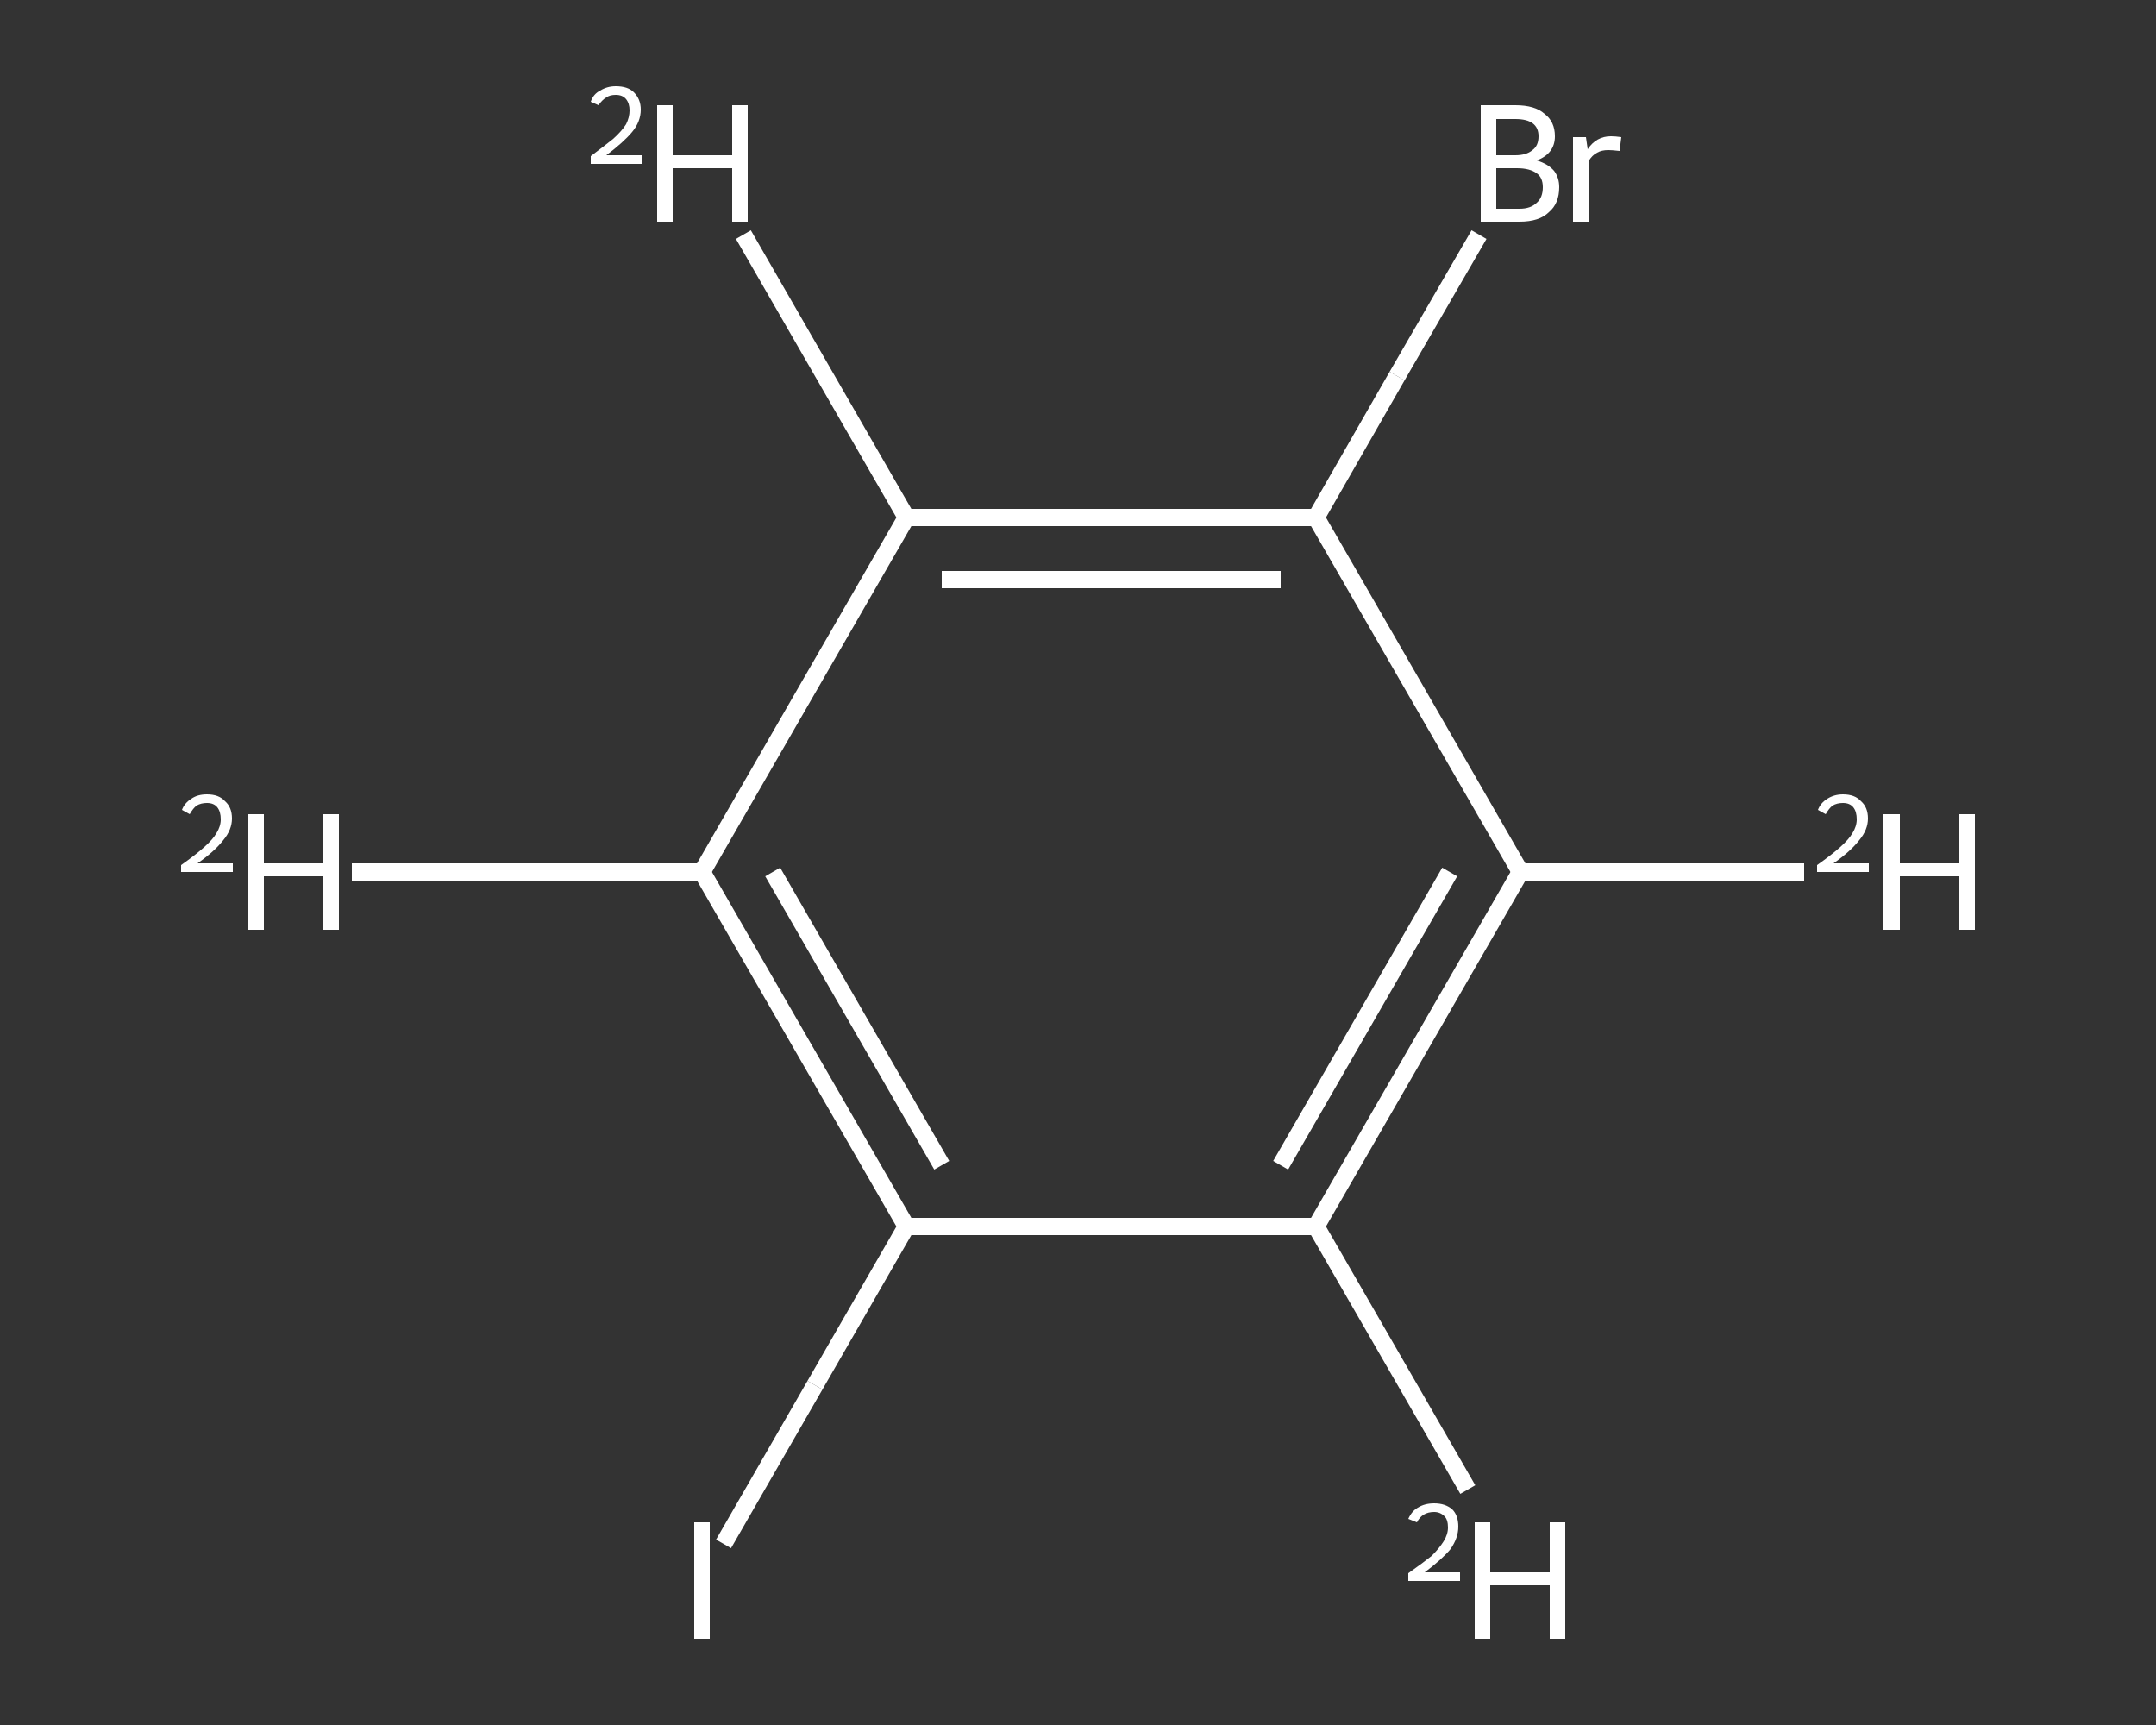 <?xml version='1.0' encoding='iso-8859-1'?>
<svg version='1.1' baseProfile='full'
              xmlns='http://www.w3.org/2000/svg'
                      xmlns:rdkit='http://www.rdkit.org/xml'
                      xmlns:xlink='http://www.w3.org/1999/xlink'
                  xml:space='preserve'
width='250px' height='200px' viewBox='0 0 250 200'>
<rect x="0" y="0" width="250" height="200" fill="#333333" stroke="none"/>
<!-- END OF HEADER -->
<rect style='opacity:1.0;fill:transparent;stroke:none' width='250.0' height='200.0' x='0.0' y='0.0'> </rect>
<path class='bond-0 atom-0 atom-1' d='M 209.2,101.1 L 176.3,101.1' style='fill:none;fill-rule:evenodd;stroke:#FFFFFF;stroke-width:2.0px;stroke-linecap:butt;stroke-linejoin:miter;stroke-opacity:1' />
<path class='bond-1 atom-1 atom-2' d='M 176.3,101.1 L 152.6,142.2' style='fill:none;fill-rule:evenodd;stroke:#FFFFFF;stroke-width:2.0px;stroke-linecap:butt;stroke-linejoin:miter;stroke-opacity:1' />
<path class='bond-1 atom-1 atom-2' d='M 168.1,101.1 L 148.5,135.1' style='fill:none;fill-rule:evenodd;stroke:#FFFFFF;stroke-width:2.0px;stroke-linecap:butt;stroke-linejoin:miter;stroke-opacity:1' />
<path class='bond-2 atom-2 atom-3' d='M 152.6,142.2 L 170.2,172.7' style='fill:none;fill-rule:evenodd;stroke:#FFFFFF;stroke-width:2.0px;stroke-linecap:butt;stroke-linejoin:miter;stroke-opacity:1' />
<path class='bond-3 atom-2 atom-4' d='M 152.6,142.2 L 105.1,142.2' style='fill:none;fill-rule:evenodd;stroke:#FFFFFF;stroke-width:2.0px;stroke-linecap:butt;stroke-linejoin:miter;stroke-opacity:1' />
<path class='bond-4 atom-4 atom-5' d='M 105.1,142.2 L 94.5,160.6' style='fill:none;fill-rule:evenodd;stroke:#FFFFFF;stroke-width:2.0px;stroke-linecap:butt;stroke-linejoin:miter;stroke-opacity:1' />
<path class='bond-4 atom-4 atom-5' d='M 94.5,160.6 L 83.9,179.0' style='fill:none;fill-rule:evenodd;stroke:#FFFFFF;stroke-width:2.0px;stroke-linecap:butt;stroke-linejoin:miter;stroke-opacity:1' />
<path class='bond-5 atom-4 atom-6' d='M 105.1,142.2 L 81.4,101.1' style='fill:none;fill-rule:evenodd;stroke:#FFFFFF;stroke-width:2.0px;stroke-linecap:butt;stroke-linejoin:miter;stroke-opacity:1' />
<path class='bond-5 atom-4 atom-6' d='M 109.2,135.1 L 89.6,101.1' style='fill:none;fill-rule:evenodd;stroke:#FFFFFF;stroke-width:2.0px;stroke-linecap:butt;stroke-linejoin:miter;stroke-opacity:1' />
<path class='bond-6 atom-6 atom-7' d='M 81.4,101.1 L 40.8,101.1' style='fill:none;fill-rule:evenodd;stroke:#FFFFFF;stroke-width:2.0px;stroke-linecap:butt;stroke-linejoin:miter;stroke-opacity:1' />
<path class='bond-7 atom-6 atom-8' d='M 81.4,101.1 L 105.1,60.0' style='fill:none;fill-rule:evenodd;stroke:#FFFFFF;stroke-width:2.0px;stroke-linecap:butt;stroke-linejoin:miter;stroke-opacity:1' />
<path class='bond-8 atom-8 atom-9' d='M 105.1,60.0 L 86.2,27.2' style='fill:none;fill-rule:evenodd;stroke:#FFFFFF;stroke-width:2.0px;stroke-linecap:butt;stroke-linejoin:miter;stroke-opacity:1' />
<path class='bond-9 atom-8 atom-10' d='M 105.1,60.0 L 152.6,60.0' style='fill:none;fill-rule:evenodd;stroke:#FFFFFF;stroke-width:2.0px;stroke-linecap:butt;stroke-linejoin:miter;stroke-opacity:1' />
<path class='bond-9 atom-8 atom-10' d='M 109.2,67.2 L 148.5,67.2' style='fill:none;fill-rule:evenodd;stroke:#FFFFFF;stroke-width:2.0px;stroke-linecap:butt;stroke-linejoin:miter;stroke-opacity:1' />
<path class='bond-10 atom-10 atom-11' d='M 152.6,60.0 L 162.0,43.6' style='fill:none;fill-rule:evenodd;stroke:#FFFFFF;stroke-width:2.0px;stroke-linecap:butt;stroke-linejoin:miter;stroke-opacity:1' />
<path class='bond-10 atom-10 atom-11' d='M 162.0,43.6 L 171.5,27.2' style='fill:none;fill-rule:evenodd;stroke:#FFFFFF;stroke-width:2.0px;stroke-linecap:butt;stroke-linejoin:miter;stroke-opacity:1' />
<path class='bond-11 atom-10 atom-1' d='M 152.6,60.0 L 176.3,101.1' style='fill:none;fill-rule:evenodd;stroke:#FFFFFF;stroke-width:2.0px;stroke-linecap:butt;stroke-linejoin:miter;stroke-opacity:1' />
<path class='atom-0' d='M 210.8 93.9
Q 211.1 93.1, 211.9 92.6
Q 212.7 92.1, 213.7 92.1
Q 215.1 92.1, 215.8 92.9
Q 216.6 93.6, 216.6 94.9
Q 216.6 96.2, 215.6 97.4
Q 214.6 98.7, 212.6 100.1
L 216.7 100.1
L 216.7 101.1
L 210.7 101.1
L 210.7 100.3
Q 212.4 99.1, 213.4 98.2
Q 214.4 97.3, 214.8 96.6
Q 215.3 95.8, 215.3 95.0
Q 215.3 94.1, 214.9 93.6
Q 214.5 93.1, 213.7 93.1
Q 213.0 93.1, 212.5 93.4
Q 212.1 93.7, 211.7 94.4
L 210.8 93.9
' fill='#FFFFFF'/>
<path class='atom-0' d='M 218.4 94.4
L 220.3 94.4
L 220.3 100.1
L 227.1 100.1
L 227.1 94.4
L 229.0 94.4
L 229.0 107.8
L 227.1 107.8
L 227.1 101.6
L 220.3 101.6
L 220.3 107.8
L 218.4 107.8
L 218.4 94.4
' fill='#FFFFFF'/>
<path class='atom-3' d='M 163.3 176.1
Q 163.7 175.2, 164.4 174.8
Q 165.2 174.3, 166.3 174.3
Q 167.6 174.3, 168.4 175.0
Q 169.1 175.7, 169.1 177.0
Q 169.1 178.3, 168.2 179.6
Q 167.2 180.8, 165.2 182.3
L 169.3 182.3
L 169.3 183.3
L 163.3 183.3
L 163.3 182.4
Q 165.0 181.2, 166.0 180.4
Q 166.9 179.5, 167.4 178.7
Q 167.9 177.9, 167.9 177.1
Q 167.9 176.2, 167.5 175.8
Q 167.0 175.3, 166.3 175.3
Q 165.6 175.3, 165.1 175.6
Q 164.6 175.9, 164.3 176.5
L 163.3 176.1
' fill='#FFFFFF'/>
<path class='atom-3' d='M 171.0 176.5
L 172.8 176.5
L 172.8 182.3
L 179.7 182.3
L 179.7 176.5
L 181.5 176.5
L 181.5 190.0
L 179.7 190.0
L 179.7 183.8
L 172.8 183.8
L 172.8 190.0
L 171.0 190.0
L 171.0 176.5
' fill='#FFFFFF'/>
<path class='atom-5' d='M 80.5 176.5
L 82.3 176.5
L 82.3 190.0
L 80.5 190.0
L 80.5 176.5
' fill='#FFFFFF'/>
<path class='atom-7' d='M 21.1 93.9
Q 21.4 93.1, 22.2 92.6
Q 22.9 92.1, 24.0 92.1
Q 25.4 92.1, 26.1 92.9
Q 26.9 93.6, 26.9 94.9
Q 26.9 96.2, 25.9 97.4
Q 24.9 98.7, 22.9 100.1
L 27.0 100.1
L 27.0 101.1
L 21.0 101.1
L 21.0 100.3
Q 22.7 99.1, 23.7 98.2
Q 24.7 97.3, 25.1 96.6
Q 25.6 95.8, 25.6 95.0
Q 25.6 94.1, 25.2 93.6
Q 24.8 93.1, 24.0 93.1
Q 23.3 93.1, 22.8 93.4
Q 22.4 93.7, 22.0 94.4
L 21.1 93.9
' fill='#FFFFFF'/>
<path class='atom-7' d='M 28.7 94.4
L 30.6 94.4
L 30.6 100.1
L 37.4 100.1
L 37.4 94.4
L 39.3 94.4
L 39.3 107.8
L 37.4 107.8
L 37.4 101.6
L 30.6 101.6
L 30.6 107.8
L 28.7 107.8
L 28.7 94.4
' fill='#FFFFFF'/>
<path class='atom-9' d='M 68.5 11.8
Q 68.8 10.9, 69.6 10.5
Q 70.4 10.0, 71.4 10.0
Q 72.8 10.0, 73.5 10.7
Q 74.3 11.5, 74.3 12.7
Q 74.3 14.1, 73.3 15.3
Q 72.3 16.5, 70.3 18.0
L 74.4 18.0
L 74.4 19.0
L 68.5 19.0
L 68.5 18.1
Q 70.1 16.9, 71.1 16.1
Q 72.1 15.2, 72.6 14.4
Q 73.0 13.6, 73.0 12.8
Q 73.0 12.0, 72.6 11.5
Q 72.2 11.0, 71.4 11.0
Q 70.7 11.0, 70.3 11.3
Q 69.8 11.6, 69.4 12.2
L 68.5 11.8
' fill='#FFFFFF'/>
<path class='atom-9' d='M 76.2 12.2
L 78.0 12.2
L 78.0 18.0
L 84.9 18.0
L 84.9 12.2
L 86.7 12.2
L 86.7 25.7
L 84.9 25.7
L 84.9 19.5
L 78.0 19.5
L 78.0 25.7
L 76.2 25.7
L 76.2 12.2
' fill='#FFFFFF'/>
<path class='atom-11' d='M 178.2 18.6
Q 179.5 19.0, 180.2 19.8
Q 180.8 20.6, 180.8 21.7
Q 180.8 23.6, 179.6 24.6
Q 178.5 25.7, 176.2 25.7
L 171.7 25.7
L 171.7 12.2
L 175.7 12.2
Q 178.0 12.2, 179.1 13.2
Q 180.3 14.1, 180.3 15.8
Q 180.3 17.8, 178.2 18.6
M 173.5 13.8
L 173.5 18.0
L 175.7 18.0
Q 177.0 18.0, 177.7 17.4
Q 178.4 16.9, 178.4 15.8
Q 178.4 13.8, 175.7 13.8
L 173.5 13.8
M 176.2 24.2
Q 177.5 24.2, 178.2 23.5
Q 178.9 22.9, 178.9 21.7
Q 178.9 20.6, 178.2 20.1
Q 177.4 19.5, 175.9 19.5
L 173.5 19.5
L 173.5 24.2
L 176.2 24.2
' fill='#FFFFFF'/>
<path class='atom-11' d='M 183.9 15.9
L 184.1 17.3
Q 185.1 15.8, 186.8 15.8
Q 187.3 15.8, 188.0 15.9
L 187.8 17.5
Q 186.9 17.4, 186.5 17.4
Q 185.7 17.4, 185.2 17.7
Q 184.6 18.0, 184.2 18.7
L 184.2 25.7
L 182.4 25.7
L 182.4 15.9
L 183.9 15.9
' fill='#FFFFFF'/>
</svg>
